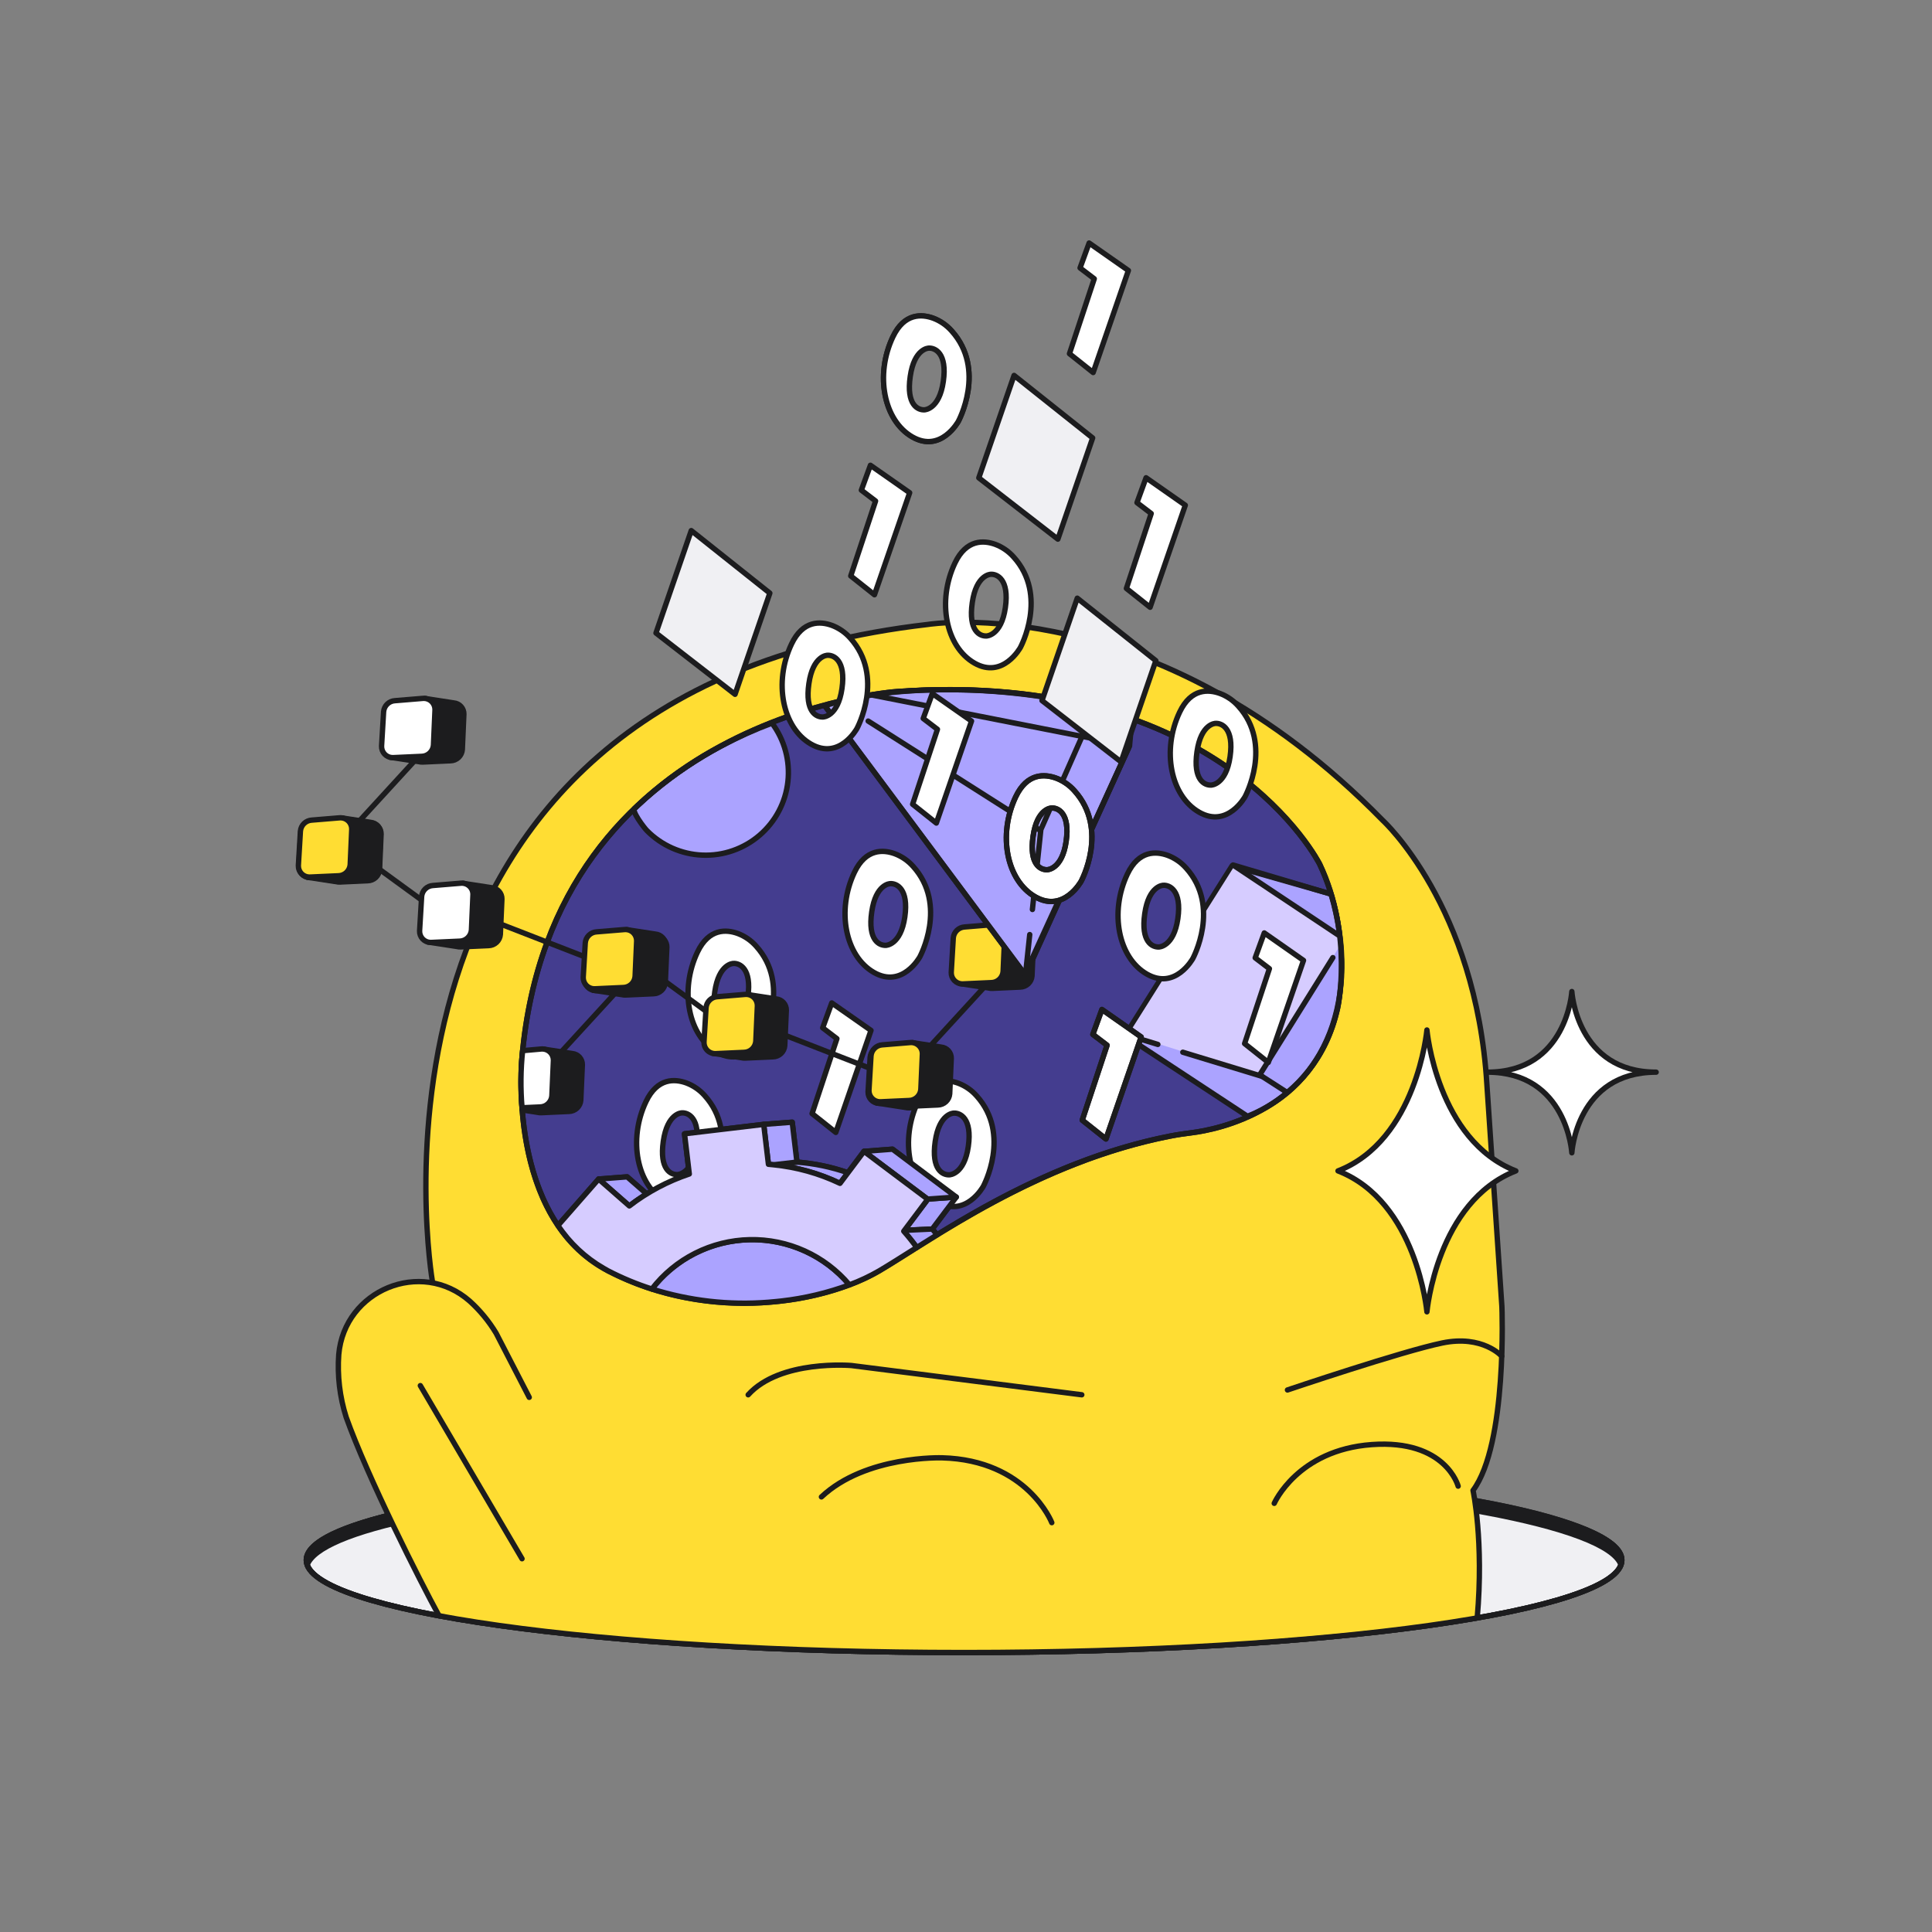 <svg width="550" height="550" viewBox="0 0 550 550" fill="none" xmlns="http://www.w3.org/2000/svg">
<rect x="0" y="0" width="550" height="550" fill="#808080" stroke="none"/>
<g clip-path="url(#clip0_6014_7772)">
<path d="M274.45 470.441C377.868 470.441 461.705 458.663 461.705 444.135C461.705 429.607 377.868 417.83 274.45 417.83C171.032 417.83 87.195 429.607 87.195 444.135C87.195 458.663 171.032 470.441 274.45 470.441Z" fill="#F0F0F3" stroke="#1C1C1E" stroke-width="1.528" stroke-linecap="round" stroke-linejoin="round"/>
<path d="M343.364 419.945C404.496 421.629 461.704 432.258 461.704 444.134C461.704 458.662 377.867 470.439 274.45 470.439C171.032 470.439 87.199 458.662 87.199 444.134C87.199 433.991 128.071 425.19 187.943 420.799" stroke="#1C1C1E" stroke-width="1.528" stroke-linecap="round" stroke-linejoin="round"/>
<path d="M87.438 445.512C90.996 435.906 130.131 426.657 207.623 422.365" stroke="#1C1C1E" stroke-width="1.528" stroke-linecap="round" stroke-linejoin="round"/>
<path d="M343.578 422.357C402.525 424.851 457.495 434.198 461.472 445.494" stroke="#1C1C1E" stroke-width="1.528" stroke-linecap="round" stroke-linejoin="round"/>
<path d="M87.435 446.338C87.435 446.338 81.271 434.823 133.561 426.807C164.605 422.047 201.992 419.957 209.811 419.945V422.212C209.811 422.212 207.422 422.319 204.729 422.527C188.118 423.809 127.837 428.359 104.117 436.086C85.025 442.308 87.435 446.338 87.435 446.338Z" fill="#1C1C1E"/>
<path d="M343.363 419.945L343.577 422.356C343.577 422.356 398.738 425.229 425.262 431.217C457.846 438.577 461.47 443.69 461.47 443.69C461.47 443.69 464.952 433.21 404.98 425.163C384.098 422.364 343.363 419.945 343.363 419.945Z" fill="#1C1C1E"/>
<path d="M419.359 424.286V424.277C419.359 424.277 423.478 421.67 425.972 404.069C427.477 393.443 428.015 382.701 427.582 371.978L425.666 343.691C425.666 343.691 424.31 329.151 423.348 309.435C422.719 297.337 420.534 285.371 416.846 273.832C413.936 265.67 410.387 257.751 406.232 250.147C399.165 237.103 384.274 224.47 384.274 224.47C374.481 216.063 364.174 208.273 353.413 201.146C337.422 190.798 315.728 183.857 315.728 183.857C306.616 181.249 297.336 179.268 287.953 177.927C271.51 175.489 250.002 179.794 250.002 179.794L233.105 183.448C182.678 196.365 157.903 224.989 144.799 245.595C131.695 266.2 126.499 290.963 126.499 290.963C126.499 290.963 123.422 301.182 121.697 323.636C120.687 337.515 121.229 351.464 123.311 365.224C121.352 364.725 119.314 364.617 117.313 364.905C117.313 364.905 110.489 364.869 103.532 370.991C96.574 377.112 93.934 388.236 98.548 403.426C103.162 418.617 115.061 441.214 115.061 441.214L125.001 459.979C205.659 473.118 317.212 474.383 420.557 460.59L421.319 444.09C421.168 437.448 420.513 430.828 419.359 424.286Z" fill="#FFDD33"/>
<path d="M375.657 245.965C375.657 245.965 347.765 190.252 255.186 196.884C255.186 196.884 157.155 203.703 148.61 300.919C148.61 300.919 143.916 346.645 173.117 361.792C202.319 376.938 234.942 370.808 250.26 361.792C265.029 353.097 295.177 330.829 333.151 323.412C335.166 323.019 337.195 322.724 339.228 322.472C346.629 321.541 374.33 316.127 380.799 286.926C380.799 286.926 385.356 266.453 375.662 245.96L375.657 245.965Z" fill="#443D8F"/>
<path d="M180.715 230.089C179.562 230.649 183.376 235.681 184.178 236.47C188.367 240.706 194.006 243.196 199.958 243.437C205.911 243.678 211.733 241.651 216.25 237.767C220.767 233.883 223.642 228.43 224.295 222.509C224.949 216.588 223.332 210.639 219.77 205.863C214.877 207.684 210.109 209.824 205.495 212.268C196.434 217.007 188.091 223.007 180.715 230.089Z" fill="#ABA3FF" stroke="#1C1C1E" stroke-width="1.528" stroke-linecap="round" stroke-linejoin="round"/>
<path d="M264.402 298.233L287.429 273.115" stroke="#1C1C1E" stroke-width="1.528" stroke-miterlimit="10"/>
<path d="M363.744 295.411L355.953 296.051C355.133 296.099 354.358 296.44 353.768 297.011C353.178 297.582 352.812 298.346 352.737 299.164L352.154 308.979C352.126 309.822 352.433 310.641 353.009 311.257C353.585 311.873 354.382 312.235 355.225 312.264C355.354 312.268 355.484 312.265 355.613 312.254L363.557 311.892C364.412 311.873 365.229 311.538 365.85 310.951C366.471 310.364 366.852 309.567 366.919 308.715L367.359 298.618C367.362 298.197 367.282 297.779 367.124 297.389C366.966 296.999 366.733 296.643 366.437 296.343C366.142 296.043 365.79 295.804 365.403 295.64C365.015 295.476 364.599 295.39 364.178 295.387C364.033 295.385 363.888 295.393 363.744 295.411Z" fill="#FFDD33" stroke="#1C1C1E" stroke-width="1.528" stroke-miterlimit="10"/>
<path d="M273.246 280L283.191 263.271L291.374 264.534C292.168 264.603 292.907 264.972 293.438 265.567C293.97 266.161 294.254 266.936 294.234 267.734L293.794 277.831C293.728 278.683 293.347 279.48 292.726 280.066C292.104 280.652 291.287 280.986 290.433 281.002L282.488 281.362C282.126 281.379 281.764 281.341 281.414 281.25L273.246 280Z" fill="#1C1C1E" stroke="#1C1C1E" stroke-width="1.528" stroke-linejoin="round"/>
<path d="M282.396 263.246L274.6 263.888C273.78 263.936 273.004 264.276 272.413 264.848C271.823 265.419 271.457 266.183 271.382 267.001L270.799 276.816C270.771 277.659 271.079 278.479 271.656 279.095C272.232 279.711 273.029 280.072 273.872 280.1C274.002 280.104 274.131 280.101 274.26 280.09L282.204 279.729C283.058 279.71 283.875 279.375 284.496 278.788C285.117 278.201 285.498 277.404 285.565 276.553L286.005 266.455C286.012 265.997 285.92 265.544 285.736 265.125C285.551 264.706 285.279 264.331 284.937 264.027C284.596 263.722 284.192 263.495 283.755 263.36C283.318 263.225 282.856 263.186 282.403 263.246H282.396Z" fill="#FFDD33" stroke="#1C1C1E" stroke-width="1.528" stroke-miterlimit="10"/>
<path d="M249.566 313.995L259.511 297.268L267.694 298.531C268.49 298.601 269.23 298.973 269.762 299.569C270.295 300.166 270.58 300.943 270.56 301.742L270.119 311.839C270.053 312.69 269.673 313.486 269.053 314.073C268.433 314.659 267.617 314.995 266.764 315.015L258.82 315.376C258.458 315.393 258.096 315.356 257.745 315.265L249.566 313.995Z" fill="#1C1C1E" stroke="#1C1C1E" stroke-width="1.528" stroke-linejoin="round"/>
<path d="M258.72 297.248L250.923 297.89C250.103 297.938 249.327 298.278 248.737 298.849C248.147 299.421 247.781 300.185 247.707 301.003L247.119 310.818C247.091 311.661 247.399 312.481 247.975 313.097C248.551 313.713 249.349 314.075 250.192 314.103C250.321 314.107 250.451 314.104 250.58 314.092L258.515 313.734C259.369 313.714 260.184 313.378 260.804 312.792C261.424 312.205 261.805 311.409 261.871 310.557L262.311 300.461C262.319 300.004 262.227 299.551 262.044 299.132C261.861 298.713 261.59 298.339 261.249 298.034C260.909 297.73 260.507 297.502 260.07 297.366C259.634 297.231 259.173 297.19 258.72 297.248Z" fill="#FFDD33" stroke="#1C1C1E" stroke-width="1.528" stroke-miterlimit="10"/>
<path d="M375.662 245.959V245.965C375.662 245.965 347.77 190.252 255.191 196.884C255.191 196.884 157.16 203.703 148.615 300.919C148.615 300.919 145.7 329.41 158.843 348.867L170.417 335.648L178.542 335.026L184.097 339.888C187.904 337.526 191.975 335.621 196.228 334.211L194.868 322.769L217.408 320.087L225.532 319.465L226.877 330.827C231.824 331.206 236.702 332.224 241.388 333.855L245.951 327.773L254.076 327.151L272.228 340.777L265.396 349.878C265.874 350.412 266.32 350.967 266.774 351.517C283.144 341.448 306.164 328.683 333.146 323.412C335.16 323.019 337.19 322.724 339.223 322.472C346.625 321.541 374.325 316.127 380.794 286.926C380.799 286.925 385.356 266.454 375.662 245.959Z" stroke="#1C1C1E" stroke-width="1.528" stroke-linecap="round" stroke-linejoin="round"/>
<path d="M234.797 200.921L291.754 277.362L321.25 212.974L322.261 204.643C296.135 195.114 257.016 193.65 234.797 200.921Z" fill="#ABA3FF" stroke="#1C1C1E" stroke-width="1.528" stroke-linecap="round" stroke-linejoin="round"/>
<path d="M247.148 205.271L296.134 236.407" stroke="#1C1C1E" stroke-width="1.528" stroke-linecap="round" stroke-linejoin="round"/>
<path d="M293.144 266.051L291.922 277.569L321.561 212.299L322.265 204.635" stroke="#1C1C1E" stroke-width="1.528" stroke-linecap="round" stroke-linejoin="round"/>
<path d="M311.691 201.385L296.311 236.152L293.906 258.913" stroke="#1C1C1E" stroke-width="1.528" stroke-linecap="round" stroke-linejoin="round"/>
<path d="M234.805 200.912L291.913 277.583L321.559 212.296L248.665 197.953" stroke="#1C1C1E" stroke-width="1.528" stroke-linecap="round" stroke-linejoin="round"/>
<path d="M124.979 459.981C119.595 450.135 104.695 420.66 98.545 403.438C96.717 397.678 96.001 391.622 96.436 385.594C98.061 367.261 119.876 358.239 133.699 370.386C136.649 373.046 139.189 376.129 141.236 379.533L150.662 397.794" stroke="#1C1C1E" stroke-width="1.528" stroke-linecap="round" stroke-linejoin="round"/>
<path d="M119.66 394.455L148.608 443.739" stroke="#1C1C1E" stroke-width="1.528" stroke-linecap="round" stroke-linejoin="round"/>
<path d="M123.105 364.833C123.105 364.833 94.198 197.305 264.127 177.768C264.127 177.768 328.74 167.285 393.637 233.537C393.637 233.537 420.22 257.848 423.284 308.744L427.562 371.994C427.562 371.994 429.151 411.105 419.341 424.293C419.341 424.293 422.457 438.654 420.533 460.595" stroke="#1C1C1E" stroke-width="1.528" stroke-linecap="round" stroke-linejoin="round"/>
<path d="M427.52 386.079C427.52 386.079 422.09 379.945 410.612 382.31C399.135 384.675 366.516 395.695 366.516 395.695" stroke="#1C1C1E" stroke-width="1.528" stroke-linecap="round" stroke-linejoin="round"/>
<path d="M355.141 317.784L320.254 294.829L350.744 246.49L378.92 254.514C387.614 284.066 377.265 309.03 355.141 317.784Z" fill="#ABA3FF" stroke="#1C1C1E" stroke-width="1.528" stroke-linecap="round" stroke-linejoin="round"/>
<path d="M321.211 294.499L358.606 306.212L381.988 268.344L381.405 266.131L351.264 246.762L321.211 294.499Z" fill="#D6CCFF"/>
<path d="M359.301 306.426L365.997 310.734" stroke="#1C1C1E" stroke-width="1.528" stroke-linecap="round" stroke-linejoin="round"/>
<path d="M358.609 306.005L379.436 272.613" stroke="#1C1C1E" stroke-width="1.528" stroke-linecap="round" stroke-linejoin="round"/>
<path d="M378.733 254.479L351.016 246.244L380.902 266.13" stroke="#1C1C1E" stroke-width="1.528" stroke-linecap="round" stroke-linejoin="round"/>
<path d="M329.615 297.327L320.523 294.543" stroke="#1C1C1E" stroke-width="1.528" stroke-linecap="round" stroke-linejoin="round"/>
<path d="M359.3 306.423L336.723 299.547" stroke="#1C1C1E" stroke-width="1.528" stroke-linecap="round" stroke-linejoin="round"/>
<path d="M375.661 245.965C375.661 245.965 347.769 190.252 255.19 196.884C255.19 196.884 157.159 203.703 148.614 300.919C148.614 300.919 143.919 346.645 173.122 361.792C202.324 376.938 234.946 370.808 250.264 361.792C265.033 353.097 295.176 330.829 333.155 323.412C335.169 323.019 337.198 322.724 339.232 322.472C346.633 321.541 374.333 316.127 380.803 286.926C380.803 286.926 385.36 266.453 375.666 245.96L375.661 245.965Z" stroke="#1C1C1E" stroke-width="1.528" stroke-linecap="round" stroke-linejoin="round"/>
<path d="M200.622 311.905C199.204 310.298 197.415 309.061 195.41 308.303C192.127 307.105 187.143 306.784 183.907 313.59C178.732 324.482 181.319 337.437 189.442 342.089C197.565 346.741 202.526 337.657 202.526 337.657C202.526 337.657 210.539 322.917 200.622 311.905ZM198.255 326.285C197.098 334.366 192.845 334.377 192.845 334.377C191.004 334.452 187.674 332.974 188.831 324.896C189.988 316.818 194.096 316.815 194.096 316.815C195.86 316.69 199.416 318.211 198.255 326.288V326.285Z" fill="white" stroke="#1C1C1E" stroke-width="1.528" stroke-linecap="round" stroke-linejoin="round"/>
<path d="M311.054 124.676L301.154 153.482L278.645 136.032L288.684 106.875L311.054 124.676Z" fill="#F0F0F3"/>
<path d="M219.157 168.851L209.251 197.658L186.742 180.208L196.785 151.051L219.157 168.851Z" fill="#F0F0F3"/>
<path d="M247.791 132.453L245.209 139.538L249.258 142.63L242.191 163.957L248.943 169.316L258.963 140.271L247.791 132.453Z" fill="white"/>
<path d="M313.694 287.379L311.111 294.467L315.157 297.556L308.094 318.883L314.842 324.246L324.866 295.199L313.694 287.379Z" fill="white" stroke="#1C1C1E" stroke-width="1.528" stroke-linecap="round" stroke-linejoin="round"/>
<path d="M236.782 285.547L234.195 292.635L238.243 295.724L231.18 317.051L237.928 322.414L247.951 293.367L236.782 285.547Z" fill="white"/>
<path d="M337.67 247.12C336.252 245.513 334.462 244.276 332.457 243.518C329.173 242.319 324.19 241.999 320.954 248.805C315.779 259.697 318.366 272.653 326.49 277.304C334.613 281.956 339.572 272.873 339.572 272.873C339.572 272.873 347.586 258.13 337.67 247.12ZM335.302 261.501C334.145 269.582 329.892 269.592 329.892 269.592C328.051 269.667 324.721 268.191 325.878 260.111C327.035 252.031 331.143 252.03 331.143 252.03C332.905 251.9 336.459 253.425 335.302 261.502V261.501Z" fill="white"/>
<path d="M352.545 201.03C351.127 199.422 349.337 198.185 347.332 197.425C344.049 196.228 339.066 195.908 335.829 202.714C330.654 213.606 333.242 226.561 341.364 231.213C349.487 235.864 354.445 226.781 354.445 226.781C354.445 226.781 362.462 212.038 352.545 201.03ZM350.174 215.409C349.017 223.49 344.764 223.501 344.764 223.501C342.923 223.576 339.592 222.099 340.749 214.02C341.906 205.941 346.015 205.939 346.015 205.939C347.778 205.809 351.331 207.331 350.174 215.409Z" fill="white"/>
<path d="M288.576 158.582C287.158 156.974 285.368 155.737 283.363 154.978C280.081 153.78 275.097 153.461 271.86 160.265C266.685 171.158 269.273 184.114 277.395 188.766C285.516 193.417 290.48 184.333 290.48 184.333C290.48 184.333 298.492 169.59 288.576 158.582ZM286.205 172.962C285.048 181.042 280.796 181.053 280.796 181.053C278.954 181.129 275.624 179.652 276.781 171.572C277.938 163.492 282.046 163.491 282.046 163.491C283.812 163.362 287.365 164.882 286.205 172.962Z" fill="white"/>
<path d="M242.058 181.641C240.64 180.033 238.851 178.796 236.846 178.037C233.561 176.839 228.579 176.519 225.337 183.325C220.162 194.217 222.749 207.173 230.873 211.824C238.996 216.474 243.956 207.392 243.956 207.392C243.956 207.392 251.978 192.649 242.058 181.641ZM239.69 196.017C238.533 204.098 234.279 204.108 234.279 204.108C232.44 204.184 229.109 202.707 230.266 194.628C231.424 186.549 235.532 186.547 235.532 186.547C237.294 186.417 240.848 187.938 239.69 196.017Z" fill="white"/>
<path d="M305.881 225.123C304.463 223.515 302.674 222.278 300.669 221.519C297.384 220.322 292.401 220.001 289.165 226.807C283.99 237.699 286.577 250.655 294.701 255.306C302.824 259.956 307.785 250.874 307.785 250.874C307.785 250.874 315.795 236.131 305.881 225.123ZM303.518 239.499C302.361 247.58 298.108 247.591 298.108 247.591C296.267 247.666 292.937 246.189 294.095 238.111C295.253 230.033 299.36 230.03 299.36 230.03C301.117 229.899 304.672 231.42 303.514 239.502L303.518 239.499Z" fill="white" stroke="#1C1C1E" stroke-width="1.528" stroke-linecap="round" stroke-linejoin="round"/>
<path d="M215.273 269.364C213.855 267.756 212.066 266.519 210.061 265.76C206.777 264.561 201.793 264.241 198.551 271.048C193.376 281.939 195.964 294.896 204.087 299.546C212.21 304.197 217.172 295.115 217.172 295.115C217.172 295.115 225.19 280.372 215.273 269.364ZM212.904 283.747C211.747 291.828 207.495 291.839 207.495 291.839C205.655 291.914 202.324 290.437 203.481 282.358C204.638 274.279 208.747 274.277 208.747 274.277C210.509 274.142 214.062 275.666 212.904 283.747Z" fill="white" stroke="#1C1C1E" stroke-width="1.528" stroke-linecap="round" stroke-linejoin="round"/>
<path d="M329.044 188.084L319.146 216.893L296.637 199.44L306.675 170.289L329.044 188.084Z" fill="#F0F0F3" stroke="#1C1C1E" stroke-width="1.528" stroke-linecap="round" stroke-linejoin="round"/>
<path d="M311.054 124.676L301.154 153.482L278.645 136.032L288.684 106.875L311.054 124.676Z" stroke="#1C1C1E" stroke-width="1.528" stroke-linecap="round" stroke-linejoin="round"/>
<path d="M219.157 168.851L209.251 197.658L186.742 180.208L196.785 151.051L219.157 168.851Z" stroke="#1C1C1E" stroke-width="1.528" stroke-linecap="round" stroke-linejoin="round"/>
<path d="M247.791 132.453L245.209 139.538L249.258 142.63L242.191 163.957L248.943 169.316L258.963 140.271L247.791 132.453Z" stroke="#1C1C1E" stroke-width="1.528" stroke-linecap="round" stroke-linejoin="round"/>
<path d="M313.694 287.379L311.111 294.467L315.157 297.556L308.094 318.883L314.842 324.246L324.866 295.199L313.694 287.379Z" stroke="#1C1C1E" stroke-width="1.528" stroke-linecap="round" stroke-linejoin="round"/>
<path d="M278.025 311.976C276.607 310.368 274.817 309.131 272.812 308.373C269.528 307.175 264.545 306.855 261.309 313.66C256.135 324.552 258.722 337.507 266.844 342.159C274.967 346.811 279.928 337.727 279.928 337.727C279.928 337.727 287.942 322.984 278.025 311.976ZM275.658 326.356C274.501 334.437 270.247 334.447 270.247 334.447C268.406 334.522 265.075 333.045 266.232 324.966C267.389 316.888 271.499 316.886 271.499 316.886C273.261 316.755 276.815 318.277 275.658 326.358V326.356Z" fill="white" stroke="#1C1C1E" stroke-width="1.528" stroke-linecap="round" stroke-linejoin="round"/>
<path d="M337.67 247.123C336.252 245.515 334.463 244.278 332.457 243.52C329.173 242.321 324.19 242.001 320.954 248.808C315.779 259.699 318.366 272.656 326.49 277.306C334.613 281.957 339.574 272.875 339.574 272.875C339.574 272.875 347.586 258.129 337.67 247.119V247.123Z" stroke="#1C1C1E" stroke-width="1.528" stroke-linecap="round" stroke-linejoin="round"/>
<path d="M329.901 269.59C329.901 269.59 334.15 269.578 335.311 261.499C336.472 253.42 332.915 251.898 331.153 252.027C331.153 252.027 327.044 252.027 325.887 260.108C324.73 268.189 328.06 269.663 329.901 269.588V269.59Z" stroke="#1C1C1E" stroke-width="1.528" stroke-linecap="round" stroke-linejoin="round"/>
<path d="M352.545 201.034C351.127 199.426 349.337 198.188 347.332 197.429C344.049 196.232 339.066 195.912 335.829 202.718C330.654 213.609 333.242 226.566 341.364 231.217C349.487 235.867 354.445 226.785 354.445 226.785C354.445 226.785 362.459 212.039 352.542 201.031L352.545 201.034Z" stroke="#1C1C1E" stroke-width="1.528" stroke-linecap="round" stroke-linejoin="round"/>
<path d="M344.769 223.5C344.769 223.5 349.018 223.487 350.179 215.409C351.34 207.331 347.783 205.809 346.02 205.937C346.02 205.937 341.913 205.937 340.754 214.018C339.596 222.099 342.928 223.575 344.769 223.5Z" stroke="#1C1C1E" stroke-width="1.528" stroke-linecap="round" stroke-linejoin="round"/>
<path d="M288.576 158.583C287.158 156.974 285.369 155.737 283.363 154.978C280.081 153.78 275.097 153.461 271.86 160.266C266.685 171.158 269.273 184.114 277.395 188.765C285.516 193.417 290.48 184.334 290.48 184.334C290.48 184.334 298.492 169.588 288.576 158.579V158.583Z" stroke="#1C1C1E" stroke-width="1.528" stroke-linecap="round" stroke-linejoin="round"/>
<path d="M280.797 181.055C280.797 181.055 285.049 181.043 286.206 172.964C287.363 164.885 283.81 163.363 282.047 163.492C282.047 163.492 277.939 163.492 276.782 171.572C275.624 179.651 278.955 181.128 280.797 181.053V181.055Z" stroke="#1C1C1E" stroke-width="1.528" stroke-linecap="round" stroke-linejoin="round"/>
<path d="M270.911 94.204C269.493 92.596 267.704 91.358 265.699 90.599C262.416 89.401 257.432 89.082 254.196 95.887C249.021 106.779 251.608 119.735 259.731 124.386C267.854 129.036 272.816 119.955 272.816 119.955C272.816 119.955 280.828 105.209 270.911 94.201V94.204Z" stroke="#1C1C1E" stroke-width="1.528" stroke-linecap="round" stroke-linejoin="round"/>
<path d="M270.911 94.201C269.494 92.593 267.704 91.356 265.699 90.597C262.416 89.4 257.432 89.08 254.196 95.885C249.021 106.778 251.608 119.732 259.731 124.384C267.854 129.035 272.816 119.952 272.816 119.952C272.816 119.952 280.828 105.213 270.911 94.201ZM268.544 108.58C267.387 116.661 263.134 116.671 263.134 116.671C261.293 116.746 257.962 115.269 259.12 107.19C260.278 99.111 264.386 99.109 264.386 99.109C266.145 98.98 269.704 100.501 268.544 108.58Z" fill="white" stroke="#1C1C1E" stroke-width="1.528" stroke-linecap="round" stroke-linejoin="round"/>
<path d="M242.058 181.644C240.64 180.037 238.851 178.8 236.846 178.041C233.561 176.843 228.579 176.523 225.337 183.328C220.162 194.221 222.749 207.176 230.873 211.828C238.996 216.48 243.956 207.395 243.956 207.395C243.956 207.395 251.969 192.65 242.053 181.641L242.058 181.644Z" stroke="#1C1C1E" stroke-width="1.528" stroke-linecap="round" stroke-linejoin="round"/>
<path d="M234.283 204.112C234.283 204.112 238.532 204.099 239.693 196.02C240.854 187.942 237.298 186.42 235.536 186.548C235.536 186.548 231.427 186.548 230.27 194.629C229.113 202.71 232.443 204.186 234.283 204.112Z" stroke="#1C1C1E" stroke-width="1.528" stroke-linecap="round" stroke-linejoin="round"/>
<path d="M305.881 225.125C304.463 223.517 302.674 222.28 300.669 221.521C297.384 220.323 292.401 220.004 289.165 226.808C283.99 237.701 286.577 250.657 294.701 255.308C302.824 259.96 307.785 250.876 307.785 250.876C307.785 250.876 315.797 236.131 305.881 225.122V225.125Z" stroke="#1C1C1E" stroke-width="1.528" stroke-linecap="round" stroke-linejoin="round"/>
<path d="M298.1 247.592C298.1 247.592 302.35 247.58 303.511 239.501C304.672 231.422 301.114 229.9 299.353 230.029C299.353 230.029 295.245 230.029 294.087 238.11C292.928 246.191 296.26 247.664 298.1 247.59V247.592Z" stroke="#1C1C1E" stroke-width="1.528" stroke-linecap="round" stroke-linejoin="round"/>
<path d="M265.405 197.451L262.822 204.533L266.87 207.625L259.805 228.952L266.556 234.311L276.575 205.27L265.405 197.451Z" fill="white"/>
<path d="M265.405 197.451L262.822 204.533L266.87 207.625L259.805 228.952L266.556 234.311L276.575 205.27L265.405 197.451Z" fill="white" stroke="#1C1C1E" stroke-width="1.528" stroke-linecap="round" stroke-linejoin="round"/>
<path d="M259.955 246.647C258.537 245.039 256.747 243.801 254.742 243.043C251.459 241.845 246.476 241.525 243.239 248.331C238.064 259.223 240.652 272.179 248.775 276.83C256.897 281.48 261.859 272.398 261.859 272.398C261.859 272.398 269.872 257.655 259.955 246.647ZM257.585 261.027C256.427 269.108 252.174 269.118 252.174 269.118C250.333 269.193 247.002 267.716 248.159 259.637C249.316 251.558 253.425 251.556 253.425 251.556C255.188 251.424 258.742 252.948 257.585 261.029V261.027Z" fill="white"/>
<path d="M259.955 246.651C258.537 245.043 256.747 243.806 254.742 243.047C251.459 241.848 246.476 241.529 243.239 248.334C238.064 259.226 240.652 272.183 248.775 276.834C256.897 281.484 261.859 272.402 261.859 272.402C261.859 272.402 269.872 257.657 259.955 246.648V246.651Z" stroke="#1C1C1E" stroke-width="1.528" stroke-linecap="round" stroke-linejoin="round"/>
<path d="M252.175 269.119C252.175 269.119 256.428 269.107 257.586 261.028C258.744 252.949 255.189 251.428 253.426 251.556C253.426 251.556 249.317 251.556 248.16 259.637C247.003 267.718 250.334 269.193 252.175 269.118V269.119Z" stroke="#1C1C1E" stroke-width="1.528" stroke-linecap="round" stroke-linejoin="round"/>
<path d="M236.783 285.516L234.2 292.596L238.25 295.688L231.184 317.014L237.935 322.375L247.956 293.333L236.783 285.516Z" fill="white" stroke="#1C1C1E" stroke-width="1.528" stroke-linecap="round" stroke-linejoin="round"/>
<path d="M264.108 341.398L257.465 350.25L265.402 349.877L272.231 340.775L264.053 341.357L264.108 341.398Z" fill="#ABA3FF" stroke="#1C1C1E" stroke-width="1.528" stroke-linecap="round" stroke-linejoin="round"/>
<path d="M239.129 336.874L241.394 333.855C236.707 332.223 231.828 331.205 226.88 330.826L220.215 331.592C226.777 332.246 233.177 334.033 239.129 336.874Z" fill="#ABA3FF" stroke="#1C1C1E" stroke-width="1.528" stroke-linecap="round" stroke-linejoin="round"/>
<path d="M220.21 331.59L226.874 330.824L225.529 319.463L217.406 320.085L218.752 331.446C219.242 331.482 219.725 331.542 220.21 331.59Z" fill="#ABA3FF" stroke="#1C1C1E" stroke-width="1.528" stroke-linecap="round" stroke-linejoin="round"/>
<path d="M235.869 360.135C228.272 354.433 218.736 351.952 209.323 353.228C199.911 354.504 191.379 359.434 185.574 366.952C196.281 370.33 207.539 371.611 218.731 370.725C220.329 370.597 222.252 370.396 222.434 370.37C229.059 369.621 235.57 368.075 241.824 365.765C240.058 363.669 238.06 361.78 235.869 360.135Z" fill="#ABA3FF" stroke="#1C1C1E" stroke-width="1.528" stroke-linecap="round" stroke-linejoin="round"/>
<path d="M257.469 350.251L257.281 350.5C258.594 351.979 259.829 353.526 260.982 355.133C262.809 353.979 264.745 352.774 266.787 351.518C266.333 350.968 265.887 350.413 265.41 349.879L257.469 350.251Z" fill="#ABA3FF" stroke="#1C1C1E" stroke-width="1.528" stroke-linecap="round" stroke-linejoin="round"/>
<path d="M184.098 339.889L178.543 335.025L170.418 335.648L179.161 343.301C180.745 342.078 182.393 340.939 184.098 339.889Z" fill="#ABA3FF" stroke="#1C1C1E" stroke-width="1.528" stroke-linecap="round" stroke-linejoin="round"/>
<path d="M272.234 340.774L254.081 327.148L245.957 327.771L264.055 341.356L272.234 340.774Z" fill="#ABA3FF" stroke="#1C1C1E" stroke-width="1.528" stroke-linecap="round" stroke-linejoin="round"/>
<path d="M257.468 350.25L264.111 341.398L264.056 341.358L245.958 327.773L241.394 333.854L239.128 336.873C233.175 334.032 226.774 332.245 220.211 331.591C219.726 331.542 219.241 331.484 218.756 331.447L217.409 320.086L194.867 322.769L196.227 334.212C190.071 336.268 184.302 339.341 179.159 343.302L170.418 335.65L158.844 348.868C162.164 353.875 166.602 358.043 171.807 361.043C172.246 361.292 172.669 361.558 173.123 361.792C177.121 363.86 181.285 365.586 185.573 366.953C188.87 362.681 193.081 359.202 197.899 356.772C202.716 354.341 208.017 353.02 213.411 352.906C218.806 352.792 224.158 353.888 229.074 356.113C233.989 358.339 238.344 361.637 241.818 365.765C244.744 364.683 247.572 363.354 250.272 361.793C253.24 360.043 256.838 357.746 260.985 355.133C259.833 353.526 258.598 351.98 257.285 350.501L257.468 350.25Z" fill="#D6CCFF" stroke="#1C1C1E" stroke-width="1.528" stroke-linecap="round" stroke-linejoin="round"/>
<path d="M307.962 397.066L242.383 388.736C242.383 388.736 222.114 386.97 212.992 397.066" stroke="#1C1C1E" stroke-width="1.528" stroke-linecap="round" stroke-linejoin="round"/>
<path d="M94.371 246.5L101.685 242.852L129.497 263.129L137.791 261.232L170.644 274.001" stroke="#1C1C1E" stroke-width="1.528" stroke-linecap="round" stroke-linejoin="round"/>
<path d="M121.895 268.19L131.838 251.463L140.022 252.725C140.817 252.796 141.555 253.168 142.087 253.763C142.619 254.359 142.904 255.134 142.885 255.932L142.443 266.029C142.377 266.881 141.997 267.677 141.375 268.264C140.754 268.85 139.936 269.183 139.082 269.199L131.146 269.557C130.784 269.574 130.422 269.537 130.071 269.446L121.895 268.19Z" fill="#1C1C1E" stroke="#1C1C1E" stroke-width="1.528" stroke-linejoin="round"/>
<path d="M131.049 251.441L123.251 252.083C122.431 252.131 121.656 252.472 121.066 253.043C120.475 253.614 120.109 254.377 120.034 255.195L119.451 265.012C119.423 265.854 119.73 266.673 120.306 267.289C120.882 267.905 121.678 268.267 122.521 268.295C122.651 268.3 122.781 268.296 122.911 268.285L130.847 267.928C131.701 267.907 132.516 267.571 133.136 266.984C133.756 266.397 134.136 265.601 134.203 264.75L134.643 254.653C134.651 254.196 134.561 253.742 134.378 253.323C134.194 252.903 133.923 252.529 133.582 252.224C133.241 251.919 132.838 251.691 132.401 251.556C131.964 251.421 131.503 251.382 131.049 251.441Z" fill="white" stroke="#1C1C1E" stroke-width="1.528" stroke-miterlimit="10"/>
<path d="M168.852 281.896L178.796 265.168L186.979 266.431C187.774 266.502 188.513 266.873 189.044 267.469C189.576 268.064 189.861 268.84 189.841 269.638L189.401 279.735C189.332 280.585 188.951 281.38 188.33 281.964C187.709 282.549 186.893 282.883 186.04 282.9L178.096 283.261C177.734 283.278 177.372 283.241 177.021 283.15L168.852 281.896Z" fill="#1C1C1E" stroke="#1C1C1E" stroke-width="1.528" stroke-linejoin="round"/>
<path d="M178.006 265.15L170.216 265.788C169.396 265.836 168.621 266.177 168.03 266.748C167.44 267.32 167.074 268.084 167 268.902L166.412 278.717C166.384 279.56 166.692 280.38 167.269 280.996C167.845 281.612 168.643 281.974 169.486 282.002C169.615 282.006 169.743 282.002 169.872 281.991L177.816 281.63C178.67 281.61 179.485 281.274 180.105 280.687C180.725 280.1 181.105 279.303 181.171 278.452L181.611 268.356C181.614 267.935 181.535 267.517 181.376 267.127C181.218 266.736 180.985 266.381 180.689 266.081C180.394 265.781 180.042 265.542 179.654 265.378C179.266 265.214 178.85 265.128 178.428 265.125C178.287 265.124 178.146 265.132 178.006 265.15Z" fill="#FFDD33" stroke="#1C1C1E" stroke-width="1.528" stroke-miterlimit="10"/>
<path d="M87.504 249.73L97.449 233.002L105.631 234.265C106.426 234.333 107.165 234.703 107.696 235.297C108.228 235.892 108.512 236.667 108.492 237.464L108.05 247.562C107.985 248.413 107.604 249.21 106.982 249.796C106.361 250.382 105.543 250.716 104.689 250.732L96.745 251.093C96.383 251.109 96.02 251.071 95.669 250.981L87.504 249.73Z" fill="#1C1C1E" stroke="#1C1C1E" stroke-width="1.528" stroke-linejoin="round"/>
<path d="M96.658 232.984L88.862 233.626C88.041 233.675 87.266 234.015 86.676 234.586C86.085 235.157 85.719 235.921 85.644 236.739L85.06 246.555C85.046 246.972 85.115 247.388 85.262 247.779C85.409 248.17 85.632 248.529 85.917 248.834C86.202 249.139 86.545 249.384 86.926 249.557C87.306 249.729 87.717 249.825 88.134 249.839C88.264 249.843 88.393 249.839 88.522 249.828L96.467 249.467C97.32 249.448 98.136 249.112 98.755 248.525C99.375 247.938 99.755 247.142 99.821 246.291L100.263 236.194C100.275 235.348 99.951 234.532 99.361 233.925C98.771 233.318 97.965 232.97 97.119 232.957C96.965 232.955 96.811 232.964 96.658 232.984Z" fill="white" stroke="#1C1C1E" stroke-width="1.528" stroke-miterlimit="10"/>
<path d="M159.629 299.625L182.654 274.506L210.466 294.785L218.759 292.886L251.611 305.656" stroke="#1C1C1E" stroke-width="1.528" stroke-miterlimit="10"/>
<path d="M202.859 299.846L212.804 283.119L220.988 284.381C221.783 284.452 222.521 284.824 223.053 285.419C223.585 286.015 223.87 286.79 223.851 287.588L223.407 297.685C223.341 298.537 222.961 299.334 222.339 299.92C221.718 300.506 220.9 300.84 220.046 300.856L212.11 301.213C211.748 301.23 211.385 301.193 211.034 301.103L202.859 299.846Z" fill="#1C1C1E" stroke="#1C1C1E" stroke-width="1.528" stroke-linejoin="round"/>
<path d="M212.014 283.096L204.217 283.739C203.397 283.787 202.621 284.128 202.031 284.699C201.441 285.27 201.075 286.034 201 286.852L200.412 296.668C200.384 297.511 200.692 298.33 201.268 298.946C201.845 299.562 202.642 299.924 203.485 299.953C203.614 299.956 203.744 299.953 203.873 299.941L211.809 299.583C212.662 299.563 213.478 299.228 214.098 298.641C214.718 298.054 215.098 297.258 215.164 296.407L215.606 286.31C215.619 285.464 215.297 284.648 214.709 284.041C214.121 283.434 213.315 283.085 212.47 283.071C212.318 283.068 212.165 283.077 212.014 283.096Z" fill="#FFDD33" stroke="#1C1C1E" stroke-width="1.528" stroke-miterlimit="10"/>
<path d="M249.816 313.552L259.76 296.824L267.944 298.087C268.739 298.158 269.477 298.529 270.009 299.125C270.54 299.72 270.825 300.496 270.806 301.293L270.366 311.391C270.298 312.242 269.917 313.038 269.296 313.624C268.675 314.209 267.858 314.544 267.005 314.562L259.06 314.922C258.698 314.939 258.336 314.901 257.985 314.81L249.816 313.552Z" fill="#1C1C1E" stroke="#1C1C1E" stroke-width="1.528" stroke-linejoin="round"/>
<path d="M258.971 296.806L251.18 297.446C250.36 297.494 249.585 297.835 248.995 298.406C248.404 298.977 248.039 299.74 247.963 300.558L247.377 310.374C247.363 310.791 247.431 311.207 247.578 311.598C247.724 311.989 247.947 312.347 248.232 312.652C248.517 312.957 248.859 313.203 249.24 313.376C249.62 313.548 250.03 313.644 250.448 313.658C250.577 313.662 250.707 313.659 250.837 313.648L258.781 313.287C259.636 313.269 260.453 312.934 261.074 312.347C261.695 311.76 262.076 310.963 262.142 310.111L262.583 300.014C262.587 299.557 262.492 299.105 262.307 298.687C262.121 298.27 261.849 297.897 261.507 297.593C261.166 297.289 260.764 297.062 260.328 296.926C259.891 296.79 259.431 296.749 258.978 296.806H258.971Z" fill="#FFDD33" stroke="#1C1C1E" stroke-width="1.528" stroke-miterlimit="10"/>
<path d="M168.473 281.385L178.421 264.658L186.604 265.92C187.399 265.989 188.137 266.359 188.669 266.954C189.2 267.549 189.485 268.324 189.464 269.121L189.022 279.218C188.956 280.07 188.576 280.866 187.954 281.452C187.333 282.038 186.515 282.372 185.661 282.388L177.717 282.749C177.355 282.766 176.993 282.728 176.642 282.638L168.473 281.385Z" fill="#1C1C1E" stroke="#1C1C1E" stroke-width="1.528" stroke-linejoin="round"/>
<path d="M177.63 264.638L169.833 265.279C169.013 265.327 168.237 265.668 167.647 266.239C167.057 266.811 166.691 267.575 166.616 268.393L166.033 278.208C166.019 278.626 166.088 279.042 166.235 279.433C166.382 279.824 166.604 280.183 166.89 280.488C167.175 280.793 167.518 281.038 167.899 281.211C168.279 281.383 168.69 281.479 169.108 281.493C169.237 281.497 169.366 281.494 169.494 281.482L177.438 281.121C178.293 281.103 179.11 280.767 179.731 280.18C180.352 279.593 180.733 278.796 180.799 277.944L181.241 267.847C181.252 267.001 180.928 266.185 180.338 265.578C179.749 264.972 178.942 264.624 178.096 264.612C177.94 264.609 177.784 264.618 177.63 264.638Z" fill="#FFDD33" stroke="#1C1C1E" stroke-width="1.528" stroke-miterlimit="10"/>
<path d="M148.613 308.209L154.739 298.658L162.922 299.921C163.717 299.992 164.456 300.363 164.987 300.959C165.519 301.554 165.804 302.33 165.784 303.127L165.343 313.225C165.277 314.076 164.897 314.872 164.278 315.459C163.658 316.046 162.842 316.382 161.988 316.402L154.044 316.762C153.682 316.78 153.319 316.742 152.968 316.651L148.68 315.984L148.613 308.209Z" fill="#1C1C1E" stroke="#1C1C1E" stroke-width="1.528" stroke-linejoin="round"/>
<path d="M153.949 298.64L148.784 299.102C148.201 304.502 148.145 309.946 148.617 315.357L153.749 315.126C154.602 315.106 155.418 314.77 156.038 314.183C156.657 313.596 157.037 312.8 157.104 311.949L157.545 301.851C157.557 301.006 157.233 300.189 156.644 299.582C156.055 298.975 155.249 298.627 154.404 298.614C154.252 298.612 154.1 298.621 153.949 298.64Z" fill="white" stroke="#1C1C1E" stroke-width="1.528" stroke-miterlimit="10"/>
<path d="M102.223 233.814L125.247 208.695" stroke="#1C1C1E" stroke-width="1.528" stroke-linecap="round" stroke-linejoin="round"/>
<path d="M111.07 215.574L121.014 198.846L129.198 200.109C129.992 200.177 130.731 200.546 131.262 201.141C131.794 201.736 132.078 202.511 132.058 203.308L131.616 213.405C131.55 214.257 131.169 215.054 130.548 215.64C129.926 216.226 129.109 216.56 128.255 216.576L120.31 216.937C119.949 216.953 119.586 216.915 119.236 216.825L111.07 215.574Z" fill="#1C1C1E" stroke="#1C1C1E" stroke-width="1.528" stroke-linejoin="round"/>
<path d="M120.224 198.828L112.427 199.47C111.607 199.518 110.831 199.859 110.241 200.43C109.651 201.001 109.285 201.765 109.209 202.583L108.627 212.398C108.613 212.816 108.681 213.232 108.828 213.623C108.975 214.014 109.198 214.372 109.483 214.677C109.769 214.982 110.112 215.228 110.492 215.4C110.872 215.573 111.283 215.668 111.701 215.682C111.83 215.687 111.959 215.683 112.088 215.672L120.032 215.311C120.887 215.293 121.704 214.958 122.325 214.371C122.946 213.784 123.327 212.987 123.393 212.135L123.834 202.038C123.84 201.619 123.764 201.203 123.609 200.814C123.455 200.424 123.225 200.069 122.933 199.768C122.641 199.468 122.293 199.228 121.908 199.062C121.524 198.896 121.11 198.807 120.691 198.801C120.535 198.799 120.379 198.808 120.224 198.828Z" fill="white" stroke="#1C1C1E" stroke-width="1.528" stroke-linecap="round" stroke-linejoin="round"/>
<path d="M87.391 249.577L97.334 232.848L105.518 234.11C106.313 234.181 107.051 234.552 107.583 235.148C108.114 235.744 108.399 236.519 108.38 237.317L107.939 247.413C107.873 248.265 107.494 249.061 106.874 249.648C106.254 250.235 105.438 250.571 104.584 250.59L96.64 250.951C96.278 250.968 95.916 250.931 95.565 250.84L87.391 249.577Z" fill="#1C1C1E" stroke="#1C1C1E" stroke-width="1.528" stroke-linejoin="round"/>
<path d="M96.541 232.827L88.744 233.47C87.924 233.518 87.149 233.859 86.558 234.43C85.968 235.001 85.602 235.765 85.527 236.583L84.939 246.398C84.925 246.816 84.994 247.232 85.141 247.623C85.288 248.014 85.51 248.372 85.796 248.677C86.081 248.982 86.424 249.228 86.805 249.401C87.185 249.573 87.596 249.669 88.013 249.683C88.142 249.687 88.272 249.684 88.4 249.673L96.337 249.314C97.19 249.294 98.005 248.958 98.625 248.372C99.245 247.785 99.625 246.989 99.692 246.137L100.134 236.041C100.14 235.622 100.063 235.205 99.908 234.816C99.753 234.426 99.523 234.071 99.231 233.77C98.939 233.47 98.59 233.229 98.205 233.063C97.82 232.898 97.406 232.809 96.987 232.803C96.838 232.801 96.689 232.809 96.541 232.827Z" fill="#FFDD33" stroke="#1C1C1E" stroke-width="1.528" stroke-miterlimit="10"/>
<path d="M415.104 423.074C415.104 423.074 411.605 409.722 390.501 411.244C369.396 412.766 362.75 427.966 362.75 427.966" stroke="#1C1C1E" stroke-width="1.528" stroke-linecap="round" stroke-linejoin="round"/>
<path d="M299.423 433.466C299.423 433.466 292.518 415.663 268.207 415.009C268.207 415.009 246.482 414.26 233.844 426.136" stroke="#1C1C1E" stroke-width="1.528" stroke-linecap="round" stroke-linejoin="round"/>
<path d="M420.127 427.213C445.058 431.684 461.704 437.727 461.704 444.136C461.704 458.664 377.867 470.441 274.45 470.441C171.032 470.441 87.199 458.664 87.199 444.136C87.199 439.511 95.216 435.288 110.13 431.512" stroke="#1C1C1E" stroke-width="1.528" stroke-linecap="round" stroke-linejoin="round"/>
<path d="M471.473 305.223C448.832 305.223 447.47 282.266 447.47 282.266C447.47 282.266 446.109 305.223 423.469 305.223C446.109 305.223 447.47 328.18 447.47 328.18C447.47 328.18 448.829 305.223 471.473 305.223Z" fill="white" stroke="#1C1C1E" stroke-width="1.528" stroke-linecap="round" stroke-linejoin="round"/>
<path d="M380.902 333.332C403.377 342.092 406.214 373.45 406.214 373.45C406.214 373.45 409.046 342.089 431.526 333.332C409.05 324.573 406.214 293.215 406.214 293.215C406.214 293.215 403.377 324.575 380.902 333.332Z" fill="white" stroke="#1C1C1E" stroke-width="1.528" stroke-linecap="round" stroke-linejoin="round"/>
<path d="M326.26 136.008L323.677 143.096L327.724 146.185L320.66 167.512L327.409 172.875L337.432 143.827L326.26 136.008Z" fill="white" stroke="#1C1C1E" stroke-width="1.528" stroke-linecap="round" stroke-linejoin="round"/>
<path d="M359.911 265.586L357.328 272.674L361.375 275.763L354.312 297.09L361.06 302.453L371.083 273.406L359.911 265.586Z" fill="white" stroke="#1C1C1E" stroke-width="1.528" stroke-linecap="round" stroke-linejoin="round"/>
<path d="M310.052 69.184L307.469 76.272L311.516 79.361L304.453 100.687L311.201 106.051L321.224 77.003L310.052 69.184Z" fill="white" stroke="#1C1C1E" stroke-width="1.528" stroke-linecap="round" stroke-linejoin="round"/>
</g>
<defs>
<clipPath id="clip0_6014_7772">
<rect width="550" height="550" fill="white"/>
</clipPath>
</defs>
</svg>
